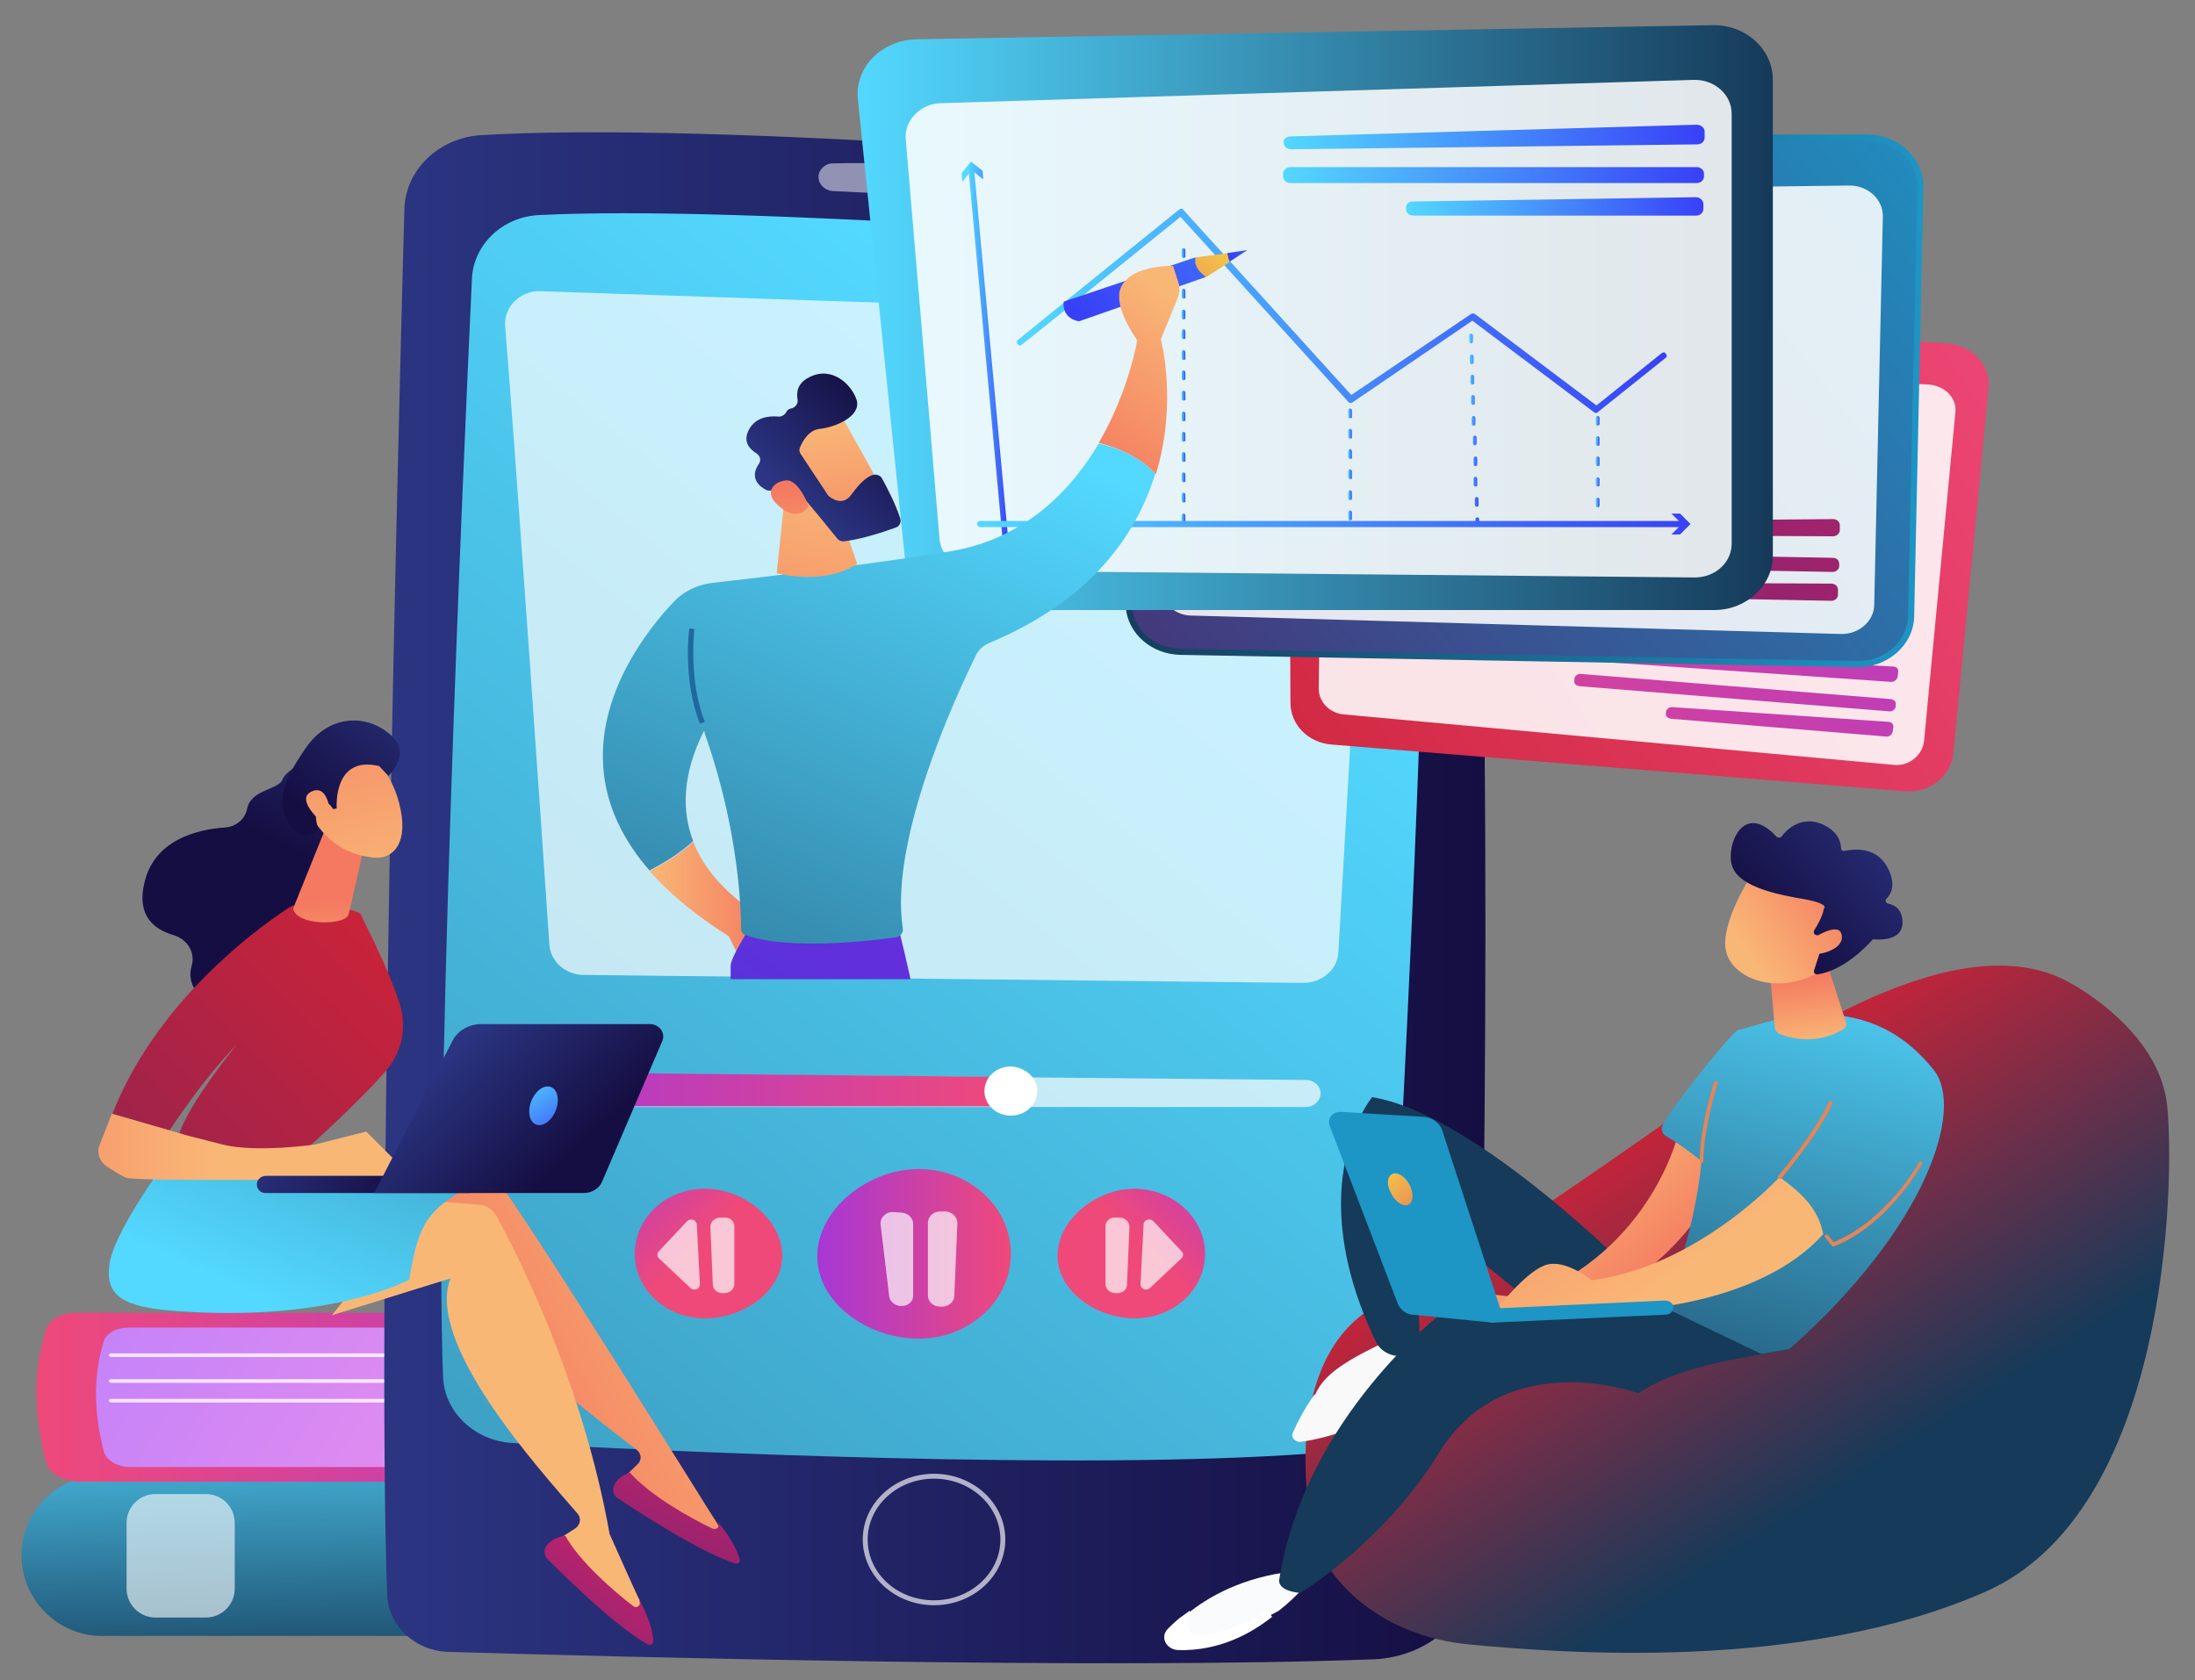 <?xml version="1.0" encoding="utf-8"?>
<!-- Generator: Adobe Illustrator 25.3.1, SVG Export Plug-In . SVG Version: 6.00 Build 0)  -->
<svg version="1.1" id="Layer_1" xmlns="http://www.w3.org/2000/svg" xmlns:xlink="http://www.w3.org/1999/xlink" x="0px" y="0px"
	 viewBox="0 0 357.2 273.5" style="enable-background:new 0 0 357.2 273.5;" xml:space="preserve">
<rect x="0" y="0" width="357.2" height="273.5" fill="#808080" stroke="none"/>
<style type="text/css">
	.st0{fill:#FFFFFF;}
	.st1{fill:url(#SVGID_1_);}
	.st2{opacity:0.6;fill:#FFFFFF;enable-background:new    ;}
	.st3{fill:url(#SVGID_2_);}
	.st4{opacity:0.78;fill:#FFFFFF;enable-background:new    ;}
	.st5{fill:url(#SVGID_3_);}
	.st6{fill:url(#SVGID_4_);}
	.st7{fill:url(#SVGID_5_);}
	.st8{fill:url(#SVGID_6_);}
	.st9{fill:url(#SVGID_7_);}
	.st10{fill:url(#SVGID_8_);}
	.st11{opacity:0.65;fill:#FFFFFF;enable-background:new    ;}
	.st12{opacity:0.5;fill:#FFFFFF;enable-background:new    ;}
	.st13{opacity:0.69;fill:#FFFFFF;enable-background:new    ;}
	.st14{fill:url(#SVGID_9_);}
	.st15{fill:url(#SVGID_10_);}
	.st16{fill:url(#SVGID_11_);}
	.st17{fill:url(#SVGID_12_);}
	.st18{fill:url(#SVGID_13_);}
	.st19{opacity:0.87;fill:#FFFFFF;enable-background:new    ;}
	.st20{fill:url(#SVGID_14_);}
	.st21{fill:url(#SVGID_15_);}
	.st22{fill:url(#SVGID_16_);}
	.st23{fill:url(#SVGID_17_);stroke:url(#SVGID_18_);stroke-miterlimit:10;}
	.st24{fill:url(#SVGID_19_);}
	.st25{fill:url(#SVGID_20_);}
	.st26{fill:url(#SVGID_21_);}
	.st27{fill:url(#SVGID_22_);}
	.st28{fill:url(#SVGID_23_);}
	.st29{fill:url(#SVGID_24_);}
	.st30{fill:url(#SVGID_25_);}
	.st31{fill:url(#SVGID_26_);}
	.st32{fill:url(#SVGID_27_);}
	.st33{fill:url(#SVGID_28_);}
	.st34{fill:url(#SVGID_29_);}
	.st35{fill:url(#SVGID_30_);}
	.st36{fill:url(#SVGID_31_);}
	.st37{fill:url(#SVGID_32_);}
	.st38{fill:url(#SVGID_33_);}
	.st39{fill:url(#SVGID_34_);}
	.st40{clip-path:url(#SVGID_36_);}
	.st41{fill:url(#SVGID_37_);}
	.st42{fill:url(#SVGID_38_);}
	.st43{fill:url(#SVGID_39_);}
	.st44{fill:url(#SVGID_40_);}
	.st45{fill:url(#SVGID_41_);}
	.st46{fill:url(#SVGID_42_);}
	.st47{fill:url(#SVGID_43_);}
	.st48{fill:url(#SVGID_44_);}
	.st49{fill:url(#SVGID_45_);}
	.st50{fill:url(#SVGID_46_);}
	.st51{fill:url(#SVGID_47_);}
	.st52{fill:url(#SVGID_48_);}
	.st53{fill:url(#SVGID_49_);}
	.st54{fill:url(#SVGID_50_);}
	.st55{fill:url(#SVGID_51_);}
	.st56{fill:url(#SVGID_52_);}
	.st57{fill:url(#SVGID_53_);}
	.st58{fill:url(#SVGID_54_);}
	.st59{fill:#20689E;}
	.st60{fill:url(#SVGID_55_);}
	.st61{fill:url(#SVGID_56_);}
	.st62{fill:#F9F9F9;}
	.st63{fill:#163A59;}
	.st64{fill:#FAFBFC;}
	.st65{fill:#FFFFFF;stroke:#FFFFFF;stroke-miterlimit:10;}
	.st66{fill:url(#SVGID_57_);}
	.st67{fill:url(#SVGID_58_);}
	.st68{fill:url(#SVGID_59_);}
	.st69{fill:url(#SVGID_60_);}
	.st70{fill:url(#SVGID_61_);}
	.st71{fill:url(#SVGID_62_);}
	.st72{fill:url(#SVGID_63_);}
	.st73{fill:url(#SVGID_64_);}
	.st74{fill:url(#SVGID_65_);}
	.st75{fill:url(#SVGID_66_);}
	.st76{fill:#E78456;}
	.st77{fill:url(#SVGID_67_);}
	.st78{fill:url(#SVGID_68_);}
	.st79{fill:url(#SVGID_69_);}
	.st80{fill:url(#SVGID_70_);}
	.st81{fill:url(#SVGID_71_);}
	.st82{fill:url(#SVGID_72_);}
	.st83{fill:url(#SVGID_73_);}
	.st84{fill:url(#SVGID_74_);}
	.st85{fill:url(#SVGID_75_);}
	.st86{fill:url(#SVGID_76_);}
	.st87{fill:url(#SVGID_77_);}
	.st88{fill:url(#SVGID_78_);}
	.st89{fill:url(#SVGID_79_);}
	.st90{fill:url(#SVGID_80_);}
	.st91{fill:url(#SVGID_81_);}
</style>
<g>
	<path class="st0" d="M115.4,204.2c0.2,0,0.4,0.2,0.4,0.4s-0.2,0.4-0.4,0.4"/>
	<path class="st0" d="M115.4,206.1c0.2,0,0.4,0.2,0.4,0.4s-0.2,0.4-0.4,0.4"/>
	<path class="st0" d="M115.4,210.1c0.2,0,0.4,0.2,0.4,0.4s-0.2,0.4-0.4,0.4"/>
</g>
<linearGradient id="SVGID_1_" gradientUnits="userSpaceOnUse" x1="-2140.118" y1="2257.689" x2="-2141.416" y2="2310.296" gradientTransform="matrix(-1 0 0 1 -2062.166 -2034.803)">
	<stop  offset="0" style="stop-color:#53D8FF"/>
	<stop  offset="1" style="stop-color:#163A59"/>
</linearGradient>
<path class="st1" d="M140.8,266.3H16.6c-7.2,0-13.1-5.9-13.1-13.1l0,0c0-7.2,5.9-13.1,13.1-13.1h124.2c7.2,0,13.1,5.9,13.1,13.1l0,0
	C153.9,260.5,148,266.3,140.8,266.3z"/>
<path class="st2" d="M33.5,263.3h-8.2c-2.6,0-4.7-2.1-4.7-4.7v-10.7c0-2.6,2.1-4.7,4.7-4.7h8.2c2.6,0,4.7,2.1,4.7,4.7v10.7
	C38.2,261.2,36.1,263.3,33.5,263.3z"/>
<linearGradient id="SVGID_2_" gradientUnits="userSpaceOnUse" x1="-12075.166" y1="2216.036" x2="-12190.516" y2="2288.67" gradientTransform="matrix(-1 0 0 1 -12078.16 -2034.803)">
	<stop  offset="0" style="stop-color:#B37CFF"/>
	<stop  offset="1" style="stop-color:#F895E7"/>
</linearGradient>
<path class="st3" d="M127.3,215.7v4.5c0,0.8-0.5,1.5-1.3,2l-0.8,0.5c-0.7,0.4-0.5,1.2,0.3,1.4l0,0c0.5,0.2,0.6,0.7,0.2,1l-1.1,0.7
	c-0.7,0.4-0.7,1.2,0,1.6l0.8,0.5c0.7,0.4,0.6,1.1,0,1.5l-0.8,0.5c-0.6,0.3-0.7,0.9-0.2,1.3l0.5,0.4c0.3,0.3,0.5,0.6,0.5,1v7.1H14.3
	v-24.5L127.3,215.7z"/>
<path class="st4" d="M18.1,220.9h105.3c0.2,0,0.4-0.1,0.4-0.3s-0.2-0.3-0.4-0.3H18.1c-0.2,0-0.4,0.1-0.4,0.3S17.9,220.9,18.1,220.9z
	"/>
<path class="st4" d="M18.1,225.1h102.8c0.2,0,0.4-0.1,0.4-0.3s-0.2-0.3-0.4-0.3H18.1c-0.2,0-0.4,0.1-0.4,0.3S17.9,225.1,18.1,225.1z
	"/>
<path class="st4" d="M18.1,228.3h101.5c0.2,0,0.4-0.1,0.4-0.3s-0.2-0.3-0.4-0.3H18.1c-0.2,0-0.4,0.1-0.4,0.3
	C17.7,228.1,17.9,228.3,18.1,228.3z"/>
<linearGradient id="SVGID_3_" gradientUnits="userSpaceOnUse" x1="-12209.769" y1="2262.253" x2="-12084.084" y2="2262.253" gradientTransform="matrix(-1 0 0 1 -12078.16 -2034.803)">
	<stop  offset="0" style="stop-color:#A737D5"/>
	<stop  offset="1" style="stop-color:#EF497A"/>
</linearGradient>
<path class="st5" d="M12.3,213.7h117.5c0.9,0,1.7,0.4,1.8,1.1c0.1,0.7-0.7,1.3-1.7,1.3h-109c-1.9,0-3.6,0.9-4,2.2
	c-1.8,5.8-1.6,11.8,0,18c0.4,1.4,2.2,2.5,4.3,2.5h106.3c0.9,0,1.7,0.4,1.8,1.1s-0.7,1.3-1.7,1.3H13.1c-2.7,0-5.1-1.3-5.6-3.2
	c-2-7.5-2.2-14.7,0-21.6C8,214.8,10,213.7,12.3,213.7L12.3,213.7z"/>
<radialGradient id="SVGID_4_" cx="257.666" cy="2089.102" r="1.605" gradientTransform="matrix(1.002 0 0 1 8.799 -2035.737)" gradientUnits="userSpaceOnUse">
	<stop  offset="0.19" style="stop-color:#60FFFF"/>
	<stop  offset="0.805" style="stop-color:#49DCCC"/>
</radialGradient>
<path class="st6" d="M268.5,52.9c0,0.9-0.7,1.6-1.6,1.6s-1.6-0.7-1.6-1.6s0.7-1.6,1.6-1.6C267.8,51.3,268.5,52.1,268.5,52.9z"/>
<radialGradient id="SVGID_5_" cx="283.385" cy="2146.635" r="1.605" gradientTransform="matrix(1.002 0 0 1 8.799 -2035.737)" gradientUnits="userSpaceOnUse">
	<stop  offset="0.19" style="stop-color:#60FFFF"/>
	<stop  offset="0.805" style="stop-color:#49DCCC"/>
</radialGradient>
<path class="st7" d="M294.3,110.5c0,0.9-0.7,1.6-1.6,1.6s-1.6-0.7-1.6-1.6s0.7-1.6,1.6-1.6S294.3,109.6,294.3,110.5z"/>
<radialGradient id="SVGID_6_" cx="91.841" cy="2202.138" r="1.605" gradientTransform="matrix(1.002 0 0 1 8.799 -2035.737)" gradientUnits="userSpaceOnUse">
	<stop  offset="0.19" style="stop-color:#60FFFF"/>
	<stop  offset="0.805" style="stop-color:#49DCCC"/>
</radialGradient>
<ellipse class="st8" cx="100.8" cy="166" rx="1.6" ry="1.6"/>
<linearGradient id="SVGID_7_" gradientUnits="userSpaceOnUse" x1="62.532" y1="2180.96" x2="241.726" y2="2180.96" gradientTransform="matrix(1 0 0 1 0 -2034.803)">
	<stop  offset="0" style="stop-color:#2B3582"/>
	<stop  offset="1" style="stop-color:#150E42"/>
</linearGradient>
<path class="st9" d="M65.8,34.2C64.7,74,61.3,211,63,259.5c0.2,5.2,4.6,9.3,10.1,9.4c27.3,0.8,105.8,2.9,150.5,1.2
	c9.3-0.4,16.7-7.4,16.9-16.1c0.9-41.7,3-158.9-1.9-212.7c-0.6-6.5-6-11.5-12.9-12.2c-29.8-2.6-108.8-9.4-147.4-7.1
	C71.4,22.4,65.9,27.7,65.8,34.2z"/>
<linearGradient id="SVGID_8_" gradientUnits="userSpaceOnUse" x1="194.996" y1="2114.191" x2="-148.197" y2="2553.219" gradientTransform="matrix(1 0 0 1 0 -2034.803)">
	<stop  offset="0" style="stop-color:#53D8FF"/>
	<stop  offset="1" style="stop-color:#163A59"/>
</linearGradient>
<path class="st10" d="M76.8,45.3c-1.5,32.2-6.2,139.2-4.7,178.8c0.2,5.8,5.2,10.5,11.4,10.8c25.8,1.4,92,4.5,129.9,1.7
	c6.8-0.5,12.2-5.6,12.5-11.9c1.9-32.8,7.4-132.5,6-171.6c-0.2-6.2-5.5-11.3-12.2-11.9c-27.9-2.3-99.6-7.8-131.8-6.2
	C81.9,35.2,77.1,39.7,76.8,45.3z"/>
<path class="st11" d="M152,261.3c-6.4,0-11.6-4.8-11.6-10.7c0-5.9,5.2-10.7,11.6-10.7c6.4,0,11.6,4.8,11.6,10.7
	C163.6,256.5,158.4,261.3,152,261.3z M152,240.7c-6,0-10.8,4.5-10.8,9.9c0,5.5,4.8,9.9,10.8,9.9s10.8-4.5,10.8-9.9
	S158,240.7,152,240.7z"/>
<path class="st12" d="M133.2,28.8L133.2,28.8c0,1.2,1,2.2,2.3,2.3c6.4,0.3,24.6,1.2,32.7,1.6c1.6,0.1,2.9-1.2,2.6-2.7l-0.1-0.2
	c-0.2-1-1.1-1.7-2.2-1.8c-5.5-0.5-22-1.7-33-1.4C134.3,26.6,133.2,27.6,133.2,28.8z"/>
<path class="st13" d="M82.2,53c1.6,19.6,6,82.7,7.2,100.8c0.2,2.7,2.6,4.9,5.6,4.9l117.1,1.3c3,0,5.6-2.2,5.7-5l5.6-97.7
	c0.2-2.9-2.3-5.4-5.5-5.5l-130-4.4C84.7,47.3,82,49.9,82.2,53z"/>
<linearGradient id="SVGID_9_" gradientUnits="userSpaceOnUse" x1="133.037" y1="2238.903" x2="164.537" y2="2238.903" gradientTransform="matrix(1 0 0 1 0 -2034.803)">
	<stop  offset="0" style="stop-color:#A737D5"/>
	<stop  offset="1" style="stop-color:#EF497A"/>
</linearGradient>
<path class="st14" d="M164.5,204.1c0,7.6-6.7,13.8-15,13.8s-16.5-5.8-16.5-13.4c0-7.6,8.2-14.2,16.5-14.2
	C157.8,190.3,164.5,196.5,164.5,204.1z"/>
<path class="st13" d="M146.7,212.6L146.7,212.6c-1,0-1.9-0.7-2-1.6l-1.4-11.7c-0.1-1.1,0.9-2.1,2.1-2l1.4,0.1c1,0.1,1.8,0.9,1.8,1.8
	v11.6C148.7,211.8,147.8,212.6,146.7,212.6z"/>
<path class="st13" d="M151,199.1v11.8c0,1,0.9,1.8,2,1.8h0.3c1.1,0,2-0.8,2-1.8l0.5-11.8c0-1-0.9-1.9-2-1.9H153
	C151.9,197.2,151,198,151,199.1z"/>
<g>
	
		<linearGradient id="SVGID_10_" gradientUnits="userSpaceOnUse" x1="203.699" y1="2219.937" x2="185.991" y2="2237.35" gradientTransform="matrix(1 0 0 1 0 -2034.803)">
		<stop  offset="0" style="stop-color:#A737D5"/>
		<stop  offset="1" style="stop-color:#EF497A"/>
	</linearGradient>
	<path class="st15" d="M196.1,204.1c0,5.8-5.1,10.5-11.4,10.5s-12.6-4.4-12.6-10.2s6.2-10.9,12.6-10.9
		C191,193.6,196.1,198.3,196.1,204.1z"/>
	<path class="st13" d="M179.9,199.6v9.4c0,0.8,0.7,1.5,1.6,1.5h0.3c0.9,0,1.6-0.6,1.6-1.4l0.4-9.4c0-0.8-0.7-1.5-1.6-1.5h-0.6
		C180.6,198.1,179.9,198.8,179.9,199.6z"/>
	<path class="st13" d="M186.1,199.3l-0.5,9.8c0,0.7,0.9,1.1,1.5,0.6l5.2-4.9c0.3-0.3,0.3-0.8,0-1.1l-4.6-4.9
		C187.1,198.2,186.1,198.6,186.1,199.3z"/>
</g>
<g>
	
		<linearGradient id="SVGID_11_" gradientUnits="userSpaceOnUse" x1="-13281.607" y1="2219.982" x2="-13299.315" y2="2237.395" gradientTransform="matrix(-1 0 0 1 -13185.861 -2034.803)">
		<stop  offset="0" style="stop-color:#A737D5"/>
		<stop  offset="1" style="stop-color:#EF497A"/>
	</linearGradient>
	<path class="st16" d="M103.3,204.1c0,5.8,5.1,10.5,11.4,10.5s12.6-4.4,12.6-10.2s-6.2-10.9-12.6-10.9S103.3,198.3,103.3,204.1z"/>
	<path class="st13" d="M119.5,199.6v9.4c0,0.8-0.7,1.5-1.6,1.5h-0.3c-0.9,0-1.6-0.6-1.6-1.4l-0.4-9.4c0-0.8,0.7-1.5,1.6-1.5h0.6
		C118.8,198.1,119.5,198.8,119.5,199.6z"/>
	<path class="st13" d="M113.4,199.3l0.5,9.8c0,0.7-0.9,1.1-1.5,0.6l-5.2-4.9c-0.3-0.3-0.3-0.8,0-1.1l4.6-4.9
		C112.4,198.2,113.3,198.6,113.4,199.3z"/>
</g>
<path class="st13" d="M81.6,177l0.1,1.2c0.1,1.1,1.1,2,2.4,2h128.4c1.3,0,2.4-1,2.4-2.2l0,0c0-1.2-1-2.2-2.4-2.2l-128.6-1.2
	C82.6,174.5,81.5,175.7,81.6,177z"/>
<linearGradient id="SVGID_12_" gradientUnits="userSpaceOnUse" x1="81.594" y1="2212.103" x2="164" y2="2212.103" gradientTransform="matrix(1 0 0 1 0 -2034.803)">
	<stop  offset="0" style="stop-color:#A737D5"/>
	<stop  offset="1" style="stop-color:#EF497A"/>
</linearGradient>
<path class="st17" d="M163.8,178.7c-0.2-1.1-0.3-2.3-0.5-3.4L84,174.5c-1.4,0-2.5,1.1-2.4,2.4l0.1,1.2c0.1,1.1,1.1,2,2.4,2H164
	C164,179.7,163.9,179.2,163.8,178.7z"/>
<path class="st0" d="M168.8,177.6c0,2.2-1.9,4-4.3,4s-4.3-1.8-4.3-4s1.9-4,4.3-4C166.8,173.7,168.8,175.4,168.8,177.6z"/>
<linearGradient id="SVGID_13_" gradientUnits="userSpaceOnUse" x1="550.782" y1="1475.292" x2="416.946" y2="1584.208" gradientTransform="matrix(0.996 8.840000e-02 -8.840000e-02 0.996 -86.654 -1474.853)">
	<stop  offset="0" style="stop-color:#EF497A"/>
	<stop  offset="1" style="stop-color:#CC2338"/>
</linearGradient>
<path class="st18" d="M310,128.8l-93.3-7.6c-3.8-0.3-6.7-3.2-6.7-6.8l-0.3-58c0-4,3.6-7.1,7.8-6.8l99.3,6.3c4.1,0.3,7.2,3.5,6.8,7.3
	l-5.7,59.2C317.6,126.3,314.1,129.1,310,128.8z"/>
<path class="st19" d="M215.2,62.1l-0.6,50c0,2.2,1.8,4,4.1,4.2l89.4,8.2c2.5,0.3,4.7-1.5,5-3.8l5.1-53.5c0.3-2.4-1.7-4.4-4.3-4.6
	L220,58C217.4,57.8,215.2,59.7,215.2,62.1z"/>
<linearGradient id="SVGID_14_" gradientUnits="userSpaceOnUse" x1="569.697" y1="1494.018" x2="432.587" y2="1605.599" gradientTransform="matrix(0.996 8.840000e-02 -8.840000e-02 0.996 -86.654 -1474.853)">
	<stop  offset="0" style="stop-color:#A737D5"/>
	<stop  offset="1" style="stop-color:#EF497A"/>
</linearGradient>
<path class="st20" d="M257.5,105.8l50.6,2.7c0.5,0,0.9,0.4,0.8,0.9l-0.1,0.8c-0.1,0.4-0.5,0.8-1,0.8l-50.6-3.5
	c-0.5,0-0.9-0.4-0.8-0.9l0,0C256.6,106.2,257,105.8,257.5,105.8z"/>
<linearGradient id="SVGID_15_" gradientUnits="userSpaceOnUse" x1="572.128" y1="1496.471" x2="434.845" y2="1608.193" gradientTransform="matrix(0.996 8.840000e-02 -8.840000e-02 0.996 -86.654 -1474.853)">
	<stop  offset="0" style="stop-color:#A737D5"/>
	<stop  offset="1" style="stop-color:#EF497A"/>
</linearGradient>
<path class="st21" d="M256.2,110.5v0.3c-0.1,0.5,0.3,0.8,0.8,0.9l50.5,4.1c0.5,0,0.9-0.3,1-0.8v-0.3c0.1-0.5-0.3-0.8-0.8-0.9
	l-50.5-4.1C256.7,109.7,256.3,110,256.2,110.5z"/>
<linearGradient id="SVGID_16_" gradientUnits="userSpaceOnUse" x1="577.236" y1="1502.587" x2="440.123" y2="1614.17" gradientTransform="matrix(0.996 8.840000e-02 -8.840000e-02 0.996 -86.654 -1474.853)">
	<stop  offset="0" style="stop-color:#A737D5"/>
	<stop  offset="1" style="stop-color:#EF497A"/>
</linearGradient>
<path class="st22" d="M271.1,115.9v0.2c-0.1,0.5,0.3,0.8,0.8,0.9l35.1,2.9c0.5,0,0.9-0.3,1-0.8l0.1-0.7c0.1-0.5-0.3-0.9-0.8-0.9
	l-35.2-2.4C271.6,115.1,271.2,115.4,271.1,115.9z"/>
<linearGradient id="SVGID_17_" gradientUnits="userSpaceOnUse" x1="376.332" y1="1902.427" x2="219.765" y2="2029.841" gradientTransform="matrix(1 2.040000e-02 -2.040000e-02 1 -17.326 -1903.383)">
	<stop  offset="0" style="stop-color:#1D95C5"/>
	<stop  offset="1" style="stop-color:#4C246D"/>
</linearGradient>
<linearGradient id="SVGID_18_" gradientUnits="userSpaceOnUse" x1="177.784" y1="1069.251" x2="313.002" y2="1069.251" gradientTransform="matrix(1 0 0 1 0 -1004)">
	<stop  offset="0" style="stop-color:#163A59"/>
	<stop  offset="1" style="stop-color:#1D95C5"/>
</linearGradient>
<path class="st23" d="M302.2,108.1l-110.1-2c-4.5-0.1-8.1-3.3-8.4-7.3l-5.4-67.9c-0.3-4.6,3.6-8.5,8.6-8.5h117
	c4.8,0,8.7,3.7,8.6,8.1l-1.5,69.9C310.9,104.6,307,108.2,302.2,108.1z"/>
<path class="st19" d="M185.2,36.9l3.6,58.7c0.2,2.5,2.4,4.6,5.1,4.6l105.6,3c3,0.1,5.5-2.1,5.5-4.8l1.4-63.1
	c0.1-2.8-2.4-5.1-5.4-5.1l-110.6,1.4C187.4,31.7,184.9,34.1,185.2,36.9z"/>
<linearGradient id="SVGID_19_" gradientUnits="userSpaceOnUse" x1="398.729" y1="1924.391" x2="238.134" y2="2055.084" gradientTransform="matrix(1 2.040000e-02 -2.040000e-02 1 -17.326 -1903.383)">
	<stop  offset="0" style="stop-color:#CB236D"/>
	<stop  offset="1" style="stop-color:#4C246D"/>
</linearGradient>
<path class="st24" d="M238.7,85l59.6-0.5c0.6,0,1.1,0.4,1.1,1v0.8c0,0.5-0.5,1-1.1,1L238.7,87c-0.6,0-1.1-0.4-1.1-1l0,0
	C237.6,85.5,238.1,85.1,238.7,85z"/>
<linearGradient id="SVGID_20_" gradientUnits="userSpaceOnUse" x1="401.592" y1="1927.253" x2="240.784" y2="2058.119" gradientTransform="matrix(1 2.040000e-02 -2.040000e-02 1 -17.326 -1903.383)">
	<stop  offset="0" style="stop-color:#CB236D"/>
	<stop  offset="1" style="stop-color:#4C246D"/>
</linearGradient>
<path class="st25" d="M237.5,90.6V91c0,0.6,0.4,1,1.1,1l59.6,1.1c0.6,0,1.1-0.4,1.1-1v-0.3c0-0.6-0.4-1-1.1-1l-59.6-1.1
	C238,89.6,237.5,90,237.5,90.6z"/>
<linearGradient id="SVGID_21_" gradientUnits="userSpaceOnUse" x1="407.603" y1="1934.44" x2="247.004" y2="2065.137" gradientTransform="matrix(1 2.040000e-02 -2.040000e-02 1 -17.326 -1903.383)">
	<stop  offset="0" style="stop-color:#CB236D"/>
	<stop  offset="1" style="stop-color:#4C246D"/>
</linearGradient>
<path class="st26" d="M255.5,95.9L255.5,95.9c0,0.7,0.4,1.1,1.1,1.1l41.4,0.8c0.6,0,1.1-0.4,1.1-1V96c0-0.6-0.5-1-1.1-1l-41.5-0.2
	C255.9,94.8,255.5,95.3,255.5,95.9z"/>
<linearGradient id="SVGID_22_" gradientUnits="userSpaceOnUse" x1="139.56" y1="2086.502" x2="288.5" y2="2086.502" gradientTransform="matrix(1 0 0 1 0 -2034.803)">
	<stop  offset="0" style="stop-color:#53D8FF"/>
	<stop  offset="1" style="stop-color:#163A59"/>
</linearGradient>
<path class="st27" d="M279,99.3H156.8c-5,0-9.1-3.5-9.5-8l-7.7-75.2c-0.5-5.1,3.8-9.5,9.4-9.7l129.7-2.3c5.4-0.1,9.8,3.9,9.8,8.9
	v77.5C288.5,95.3,284.2,99.3,279,99.3z"/>
<path class="st19" d="M147.4,22.7l5.5,65.1c0.3,2.8,2.8,5,5.8,5.1L275.8,94c3.3,0,6-2.4,6-5.5v-70c0-3.1-2.8-5.6-6.2-5.5L153,16.8
	C149.8,16.9,147.1,19.6,147.4,22.7z"/>
<linearGradient id="SVGID_23_" gradientUnits="userSpaceOnUse" x1="208.81" y1="2057.103" x2="277.323" y2="2057.103" gradientTransform="matrix(1 0 0 1 0 -2034.803)">
	<stop  offset="0" style="stop-color:#53D8FF"/>
	<stop  offset="1" style="stop-color:#3840F7"/>
</linearGradient>
<path class="st28" d="M210,22.2l66.1-1.9c0.7,0,1.3,0.5,1.3,1.1v1c0,0.6-0.5,1.1-1.2,1.1l-66.1,0.8c-0.7,0-1.2-0.5-1.2-1.1l0,0
	C208.8,22.7,209.3,22.2,210,22.2z"/>
<linearGradient id="SVGID_24_" gradientUnits="userSpaceOnUse" x1="208.8" y1="2063.303" x2="277.3" y2="2063.303" gradientTransform="matrix(1 0 0 1 0 -2034.803)">
	<stop  offset="0" style="stop-color:#53D8FF"/>
	<stop  offset="1" style="stop-color:#3840F7"/>
</linearGradient>
<path class="st29" d="M208.8,28.3v0.4c0,0.6,0.5,1.1,1.2,1.1h66.1c0.7,0,1.2-0.5,1.2-1.1v-0.4c0-0.6-0.5-1.1-1.2-1.1H210
	C209.3,27.2,208.8,27.7,208.8,28.3z"/>
<linearGradient id="SVGID_25_" gradientUnits="userSpaceOnUse" x1="228.8" y1="2068.403" x2="277.2" y2="2068.403" gradientTransform="matrix(1 0 0 1 0 -2034.803)">
	<stop  offset="0" style="stop-color:#53D8FF"/>
	<stop  offset="1" style="stop-color:#3840F7"/>
</linearGradient>
<path class="st30" d="M228.8,33.8V34c0,0.6,0.5,1.1,1.2,1.1h46c0.7,0,1.2-0.5,1.2-1.1v-0.8c0-0.6-0.6-1.1-1.2-1.1l-46,0.7
	C229.4,32.7,228.8,33.2,228.8,33.8z"/>
<linearGradient id="SVGID_26_" gradientUnits="userSpaceOnUse" x1="165.461" y1="2085.383" x2="271.108" y2="2085.383" gradientTransform="matrix(1 0 0 1 0 -2034.803)">
	<stop  offset="0" style="stop-color:#53D8FF"/>
	<stop  offset="1" style="stop-color:#3840F7"/>
</linearGradient>
<path class="st31" d="M259.7,67.2c-0.1,0-0.2,0-0.3-0.1l-19.8-14.9l-19.5,13.3c-0.2,0.2-0.5,0.1-0.7-0.1l-27.3-30.1
	c-3,2.4-23.1,18.7-25.8,20.8c-0.3,0.2-0.5,0.2-0.7-0.1s-0.2-0.5,0.1-0.7c2.9-2.4,26.2-21.2,26.2-21.2c0.2-0.2,0.5-0.2,0.7,0.1
	l27.3,30.1l19.5-13.2c0.2-0.1,0.4-0.1,0.6,0L259.8,66l10.6-8.5c0.3-0.2,0.5-0.2,0.7,0.1s0.2,0.5-0.1,0.7l-11,8.8
	C260,67.2,259.9,67.2,259.7,67.2z"/>
<linearGradient id="SVGID_27_" gradientUnits="userSpaceOnUse" x1="192.288" y1="2097.603" x2="192.953" y2="2097.603" gradientTransform="matrix(1 0 0 1 0 -2034.803)">
	<stop  offset="0" style="stop-color:#53D8FF"/>
	<stop  offset="1" style="stop-color:#3840F7"/>
</linearGradient>
<path class="st32" d="M192.6,85.2c-0.2,0-0.3-0.2-0.3-0.3v-1c0-0.2,0.2-0.3,0.3-0.3c0.2,0,0.3,0.2,0.3,0.3v1
	C193,85,192.8,85.2,192.6,85.2z M192.6,81.8c-0.2,0-0.3-0.2-0.3-0.3v-1c0-0.2,0.2-0.3,0.3-0.3c0.2,0,0.3,0.2,0.3,0.3v1
	C193,81.7,192.8,81.8,192.6,81.8z M192.6,78.5c-0.2,0-0.3-0.2-0.3-0.3v-1c0-0.2,0.2-0.3,0.3-0.3c0.2,0,0.3,0.2,0.3,0.3v1
	C193,78.4,192.8,78.5,192.6,78.5z M192.6,75.2c-0.2,0-0.3-0.2-0.3-0.3v-1c0-0.2,0.2-0.3,0.3-0.3c0.2,0,0.3,0.2,0.3,0.3v1
	C193,75.1,192.8,75.2,192.6,75.2z M192.6,71.9c-0.2,0-0.3-0.2-0.3-0.3v-1c0-0.2,0.2-0.3,0.3-0.3c0.2,0,0.3,0.2,0.3,0.3v1
	C193,71.7,192.8,71.9,192.6,71.9z M192.6,68.6c-0.2,0-0.3-0.2-0.3-0.3v-1c0-0.2,0.2-0.3,0.3-0.3c0.2,0,0.3,0.2,0.3,0.3v1
	C193,68.4,192.8,68.6,192.6,68.6z M192.6,65.2c-0.2,0-0.3-0.2-0.3-0.3v-1c0-0.2,0.2-0.3,0.3-0.3c0.2,0,0.3,0.2,0.3,0.3v1
	C193,65.1,192.8,65.2,192.6,65.2z M192.6,61.9c-0.2,0-0.3-0.2-0.3-0.3v-1c0-0.2,0.2-0.3,0.3-0.3c0.2,0,0.3,0.2,0.3,0.3v1
	C193,61.7,192.8,61.9,192.6,61.9z M192.6,58.6c-0.2,0-0.3-0.2-0.3-0.3v-1c0-0.2,0.2-0.3,0.3-0.3c0.2,0,0.3,0.2,0.3,0.3v1
	C193,58.5,192.8,58.6,192.6,58.6z M192.6,55.2c-0.2,0-0.3-0.2-0.3-0.3v-1c0-0.2,0.2-0.3,0.3-0.3c0.2,0,0.3,0.2,0.3,0.3v1
	C193,55.1,192.8,55.2,192.6,55.2z M192.6,52c-0.2,0-0.3-0.2-0.3-0.3v-1c0-0.2,0.2-0.3,0.3-0.3c0.2,0,0.3,0.2,0.3,0.3v1
	C193,51.8,192.8,52,192.6,52z M192.6,48.6c-0.2,0-0.3-0.2-0.3-0.3v-1c0-0.2,0.2-0.3,0.3-0.3c0.2,0,0.3,0.2,0.3,0.3v1
	C193,48.5,192.8,48.6,192.6,48.6z M192.6,45.3c-0.2,0-0.3-0.2-0.3-0.3v-1c0-0.2,0.2-0.3,0.3-0.3c0.2,0,0.3,0.2,0.3,0.3v1
	C193,45.1,192.8,45.3,192.6,45.3z M192.6,42c-0.2,0-0.3-0.2-0.3-0.3v-1c0-0.2,0.2-0.3,0.3-0.3c0.2,0,0.3,0.2,0.3,0.3v1
	C193,41.8,192.8,42,192.6,42z"/>
<linearGradient id="SVGID_28_" gradientUnits="userSpaceOnUse" x1="219.415" y1="2110.403" x2="220.079" y2="2110.403" gradientTransform="matrix(1 0 0 1 0 -2034.803)">
	<stop  offset="0" style="stop-color:#53D8FF"/>
	<stop  offset="1" style="stop-color:#3840F7"/>
</linearGradient>
<path class="st33" d="M219.7,84.7c-0.2,0-0.3-0.2-0.3-0.3v-1c0-0.2,0.2-0.3,0.3-0.3c0.2,0,0.3,0.2,0.3,0.3v1
	C220.1,84.5,219.9,84.7,219.7,84.7z M219.7,81.4c-0.2,0-0.3-0.2-0.3-0.3v-1c0-0.2,0.2-0.3,0.3-0.3c0.2,0,0.3,0.2,0.3,0.3v1
	C220.1,81.2,219.9,81.4,219.7,81.4z M219.7,78c-0.2,0-0.3-0.2-0.3-0.3v-1c0-0.2,0.2-0.3,0.3-0.3c0.2,0,0.3,0.2,0.3,0.3v1
	C220.1,77.9,219.9,78,219.7,78z M219.7,74.7c-0.2,0-0.3-0.2-0.3-0.3v-1c0-0.2,0.2-0.3,0.3-0.3c0.2,0,0.3,0.2,0.3,0.3v1
	C220.1,74.6,219.9,74.7,219.7,74.7z M219.7,71.4c-0.2,0-0.3-0.2-0.3-0.3v-1c0-0.2,0.2-0.3,0.3-0.3c0.2,0,0.3,0.2,0.3,0.3v1
	C220.1,71.3,219.9,71.4,219.7,71.4z M219.7,68.1c-0.2,0-0.3-0.2-0.3-0.3v-1c0-0.2,0.2-0.3,0.3-0.3c0.2,0,0.3,0.2,0.3,0.3v1
	C220.1,67.9,219.9,68.1,219.7,68.1z"/>
<linearGradient id="SVGID_29_" gradientUnits="userSpaceOnUse" x1="239.029" y1="2104.753" x2="240.727" y2="2104.753" gradientTransform="matrix(1 0 0 1 0 -2034.803)">
	<stop  offset="0" style="stop-color:#53D8FF"/>
	<stop  offset="1" style="stop-color:#3840F7"/>
</linearGradient>
<path class="st34" d="M240.4,85.6c-0.2,0-0.3-0.2-0.3-0.3v-0.8c0-0.2,0.2-0.3,0.3-0.3c0.2,0,0.3,0.2,0.3,0.3v0.8
	C240.7,85.5,240.6,85.6,240.4,85.6L240.4,85.6z M240.3,82.5c-0.2,0-0.3-0.2-0.3-0.3v-1c0-0.2,0.2-0.3,0.3-0.3c0.2,0,0.3,0.2,0.3,0.3
	v1C240.7,82.3,240.5,82.5,240.3,82.5L240.3,82.5z M240.1,79.2c-0.2,0-0.3-0.2-0.3-0.3v-1c0-0.2,0.2-0.3,0.3-0.3
	c0.2,0,0.3,0.2,0.3,0.3v1C240.5,79,240.4,79.2,240.1,79.2L240.1,79.2z M240.1,75.9c-0.2,0-0.3-0.2-0.3-0.3v-1c0-0.2,0.2-0.3,0.3-0.3
	c0.2,0,0.3,0.2,0.3,0.3v1C240.4,75.8,240.2,75.8,240.1,75.9L240.1,75.9z M240,72.5c-0.2,0-0.3-0.2-0.3-0.3v-1c0-0.2,0.2-0.3,0.3-0.3
	c0.2,0,0.3,0.2,0.3,0.3v1C240.3,72.4,240.1,72.5,240,72.5L240,72.5z M239.8,69.3c-0.2,0-0.3-0.2-0.3-0.3v-1c0-0.2,0.2-0.3,0.3-0.3
	c0.2,0,0.3,0.2,0.3,0.3v1C240.1,69.1,240.1,69.3,239.8,69.3L239.8,69.3z M239.7,65.9c-0.2,0-0.3-0.2-0.3-0.3v-1
	c0-0.2,0.2-0.3,0.3-0.3c0.2,0,0.3,0.2,0.3,0.3v1C240.1,65.8,239.9,65.9,239.7,65.9L239.7,65.9z M239.6,62.6c-0.2,0-0.3-0.2-0.3-0.3
	v-1c0-0.2,0.2-0.3,0.3-0.3c0.2,0,0.3,0.2,0.3,0.3v1C240,62.4,239.8,62.6,239.6,62.6L239.6,62.6z M239.5,59.3c-0.2,0-0.3-0.2-0.3-0.3
	v-1c0-0.2,0.2-0.3,0.3-0.3c0.2,0,0.3,0.2,0.3,0.3v1C239.8,59.1,239.7,59.3,239.5,59.3C239.6,59.3,239.5,59.3,239.5,59.3z
	 M239.4,55.9c-0.2,0-0.3-0.2-0.3-0.3v-1c0-0.2,0.2-0.3,0.3-0.3c0.2,0,0.3,0.2,0.3,0.3v1C239.7,55.7,239.6,55.9,239.4,55.9
	L239.4,55.9z"/>
<linearGradient id="SVGID_30_" gradientUnits="userSpaceOnUse" x1="259.688" y1="2109.953" x2="260.353" y2="2109.953" gradientTransform="matrix(1 0 0 1 0 -2034.803)">
	<stop  offset="0" style="stop-color:#53D8FF"/>
	<stop  offset="1" style="stop-color:#3840F7"/>
</linearGradient>
<path class="st35" d="M260,82.6c-0.2,0-0.3-0.2-0.3-0.3v-1c0-0.2,0.2-0.3,0.3-0.3c0.2,0,0.3,0.2,0.3,0.3v1
	C260.3,82.4,260.2,82.6,260,82.6z M260,79.2c-0.2,0-0.3-0.2-0.3-0.3V78c0-0.2,0.2-0.3,0.3-0.3c0.2,0,0.3,0.2,0.3,0.3v1
	C260.3,79.1,260.2,79.2,260,79.2z M260,75.9c-0.2,0-0.3-0.2-0.3-0.3v-1c0-0.2,0.2-0.3,0.3-0.3c0.2,0,0.3,0.2,0.3,0.3v1
	C260.3,75.8,260.2,75.9,260,75.9z M260,72.6c-0.2,0-0.3-0.2-0.3-0.3v-1c0-0.2,0.2-0.3,0.3-0.3c0.2,0,0.3,0.2,0.3,0.3v1
	C260.3,72.5,260.2,72.6,260,72.6z M260,69.3c-0.2,0-0.3-0.2-0.3-0.3v-1c0-0.2,0.2-0.3,0.3-0.3c0.2,0,0.3,0.2,0.3,0.3v1
	C260.3,69.1,260.2,69.3,260,69.3z"/>
<g>
	
		<linearGradient id="SVGID_31_" gradientUnits="userSpaceOnUse" x1="157.518" y1="2092.653" x2="164.197" y2="2092.653" gradientTransform="matrix(1 0 0 1 0 -2034.803)">
		<stop  offset="0" style="stop-color:#53D8FF"/>
		<stop  offset="1" style="stop-color:#3840F7"/>
	</linearGradient>
	<path class="st36" d="M163.7,88.7c-0.3,0-0.5-0.2-0.5-0.4l-5.6-60.8c0-0.3,0.2-0.5,0.4-0.5c0.3,0,0.5,0.2,0.5,0.4l5.6,60.7
		C164.2,88.3,164,88.6,163.7,88.7C163.8,88.7,163.7,88.7,163.7,88.7z"/>
	<g>
		
			<linearGradient id="SVGID_32_" gradientUnits="userSpaceOnUse" x1="157.518" y1="2062.753" x2="164.197" y2="2062.753" gradientTransform="matrix(1 0 0 1 0 -2034.803)">
			<stop  offset="0" style="stop-color:#53D8FF"/>
			<stop  offset="1" style="stop-color:#3840F7"/>
		</linearGradient>
		<polygon class="st37" points="156.6,29.6 158.1,27.7 160,29.2 159.9,27.8 158,26.3 156.5,28.2 		"/>
	</g>
</g>
<g>
	
		<linearGradient id="SVGID_33_" gradientUnits="userSpaceOnUse" x1="159" y1="2120.103" x2="275.543" y2="2120.103" gradientTransform="matrix(1 0 0 1 0 -2034.803)">
		<stop  offset="0" style="stop-color:#53D8FF"/>
		<stop  offset="1" style="stop-color:#3840F7"/>
	</linearGradient>
	<path class="st38" d="M273.9,85.8H159.5c-0.3,0-0.5-0.3-0.5-0.5c0-0.3,0.3-0.5,0.5-0.5H274c0.3,0,0.5,0.3,0.5,0.5
		S274.2,85.8,273.9,85.8z"/>
	<g>
		
			<linearGradient id="SVGID_34_" gradientUnits="userSpaceOnUse" x1="159.008" y1="2120.103" x2="275.55" y2="2120.103" gradientTransform="matrix(1 0 0 1 0 -2034.803)">
			<stop  offset="0" style="stop-color:#53D8FF"/>
			<stop  offset="1" style="stop-color:#3840F7"/>
		</linearGradient>
		<polygon class="st39" points="272,87 273.7,85.3 272,83.6 273.4,83.6 275.1,85.3 273.4,87 		"/>
	</g>
</g>
<g>
	<g>
		<defs>
			<rect id="SVGID_35_" x="78.4" y="33.3" width="154.9" height="126.1"/>
		</defs>
		<clipPath id="SVGID_36_">
			<use xlink:href="#SVGID_35_"  style="overflow:visible;"/>
		</clipPath>
		<g class="st40">
			
				<linearGradient id="SVGID_37_" gradientUnits="userSpaceOnUse" x1="125.478" y1="2273.997" x2="140.173" y2="2273.997" gradientTransform="matrix(1 0 0 1 0 -2034.803)">
				<stop  offset="0" style="stop-color:#2B3582"/>
				<stop  offset="1" style="stop-color:#150E42"/>
			</linearGradient>
			<path class="st41" d="M140.2,244c0-0.1,0-0.2,0-0.3c-1.7-6-9.9-9.8-9.9-9.8l-3.3,0.2c-1.9,5.3-1.6,8.6-1.3,10.1v0.1
				C128.4,244.5,133.9,244.7,140.2,244z"/>
			
				<linearGradient id="SVGID_38_" gradientUnits="userSpaceOnUse" x1="162.089" y1="2256.202" x2="108.817" y2="2298.032" gradientTransform="matrix(1 0 0 1 0 -2034.803)">
				<stop  offset="0" style="stop-color:#53D8FF"/>
				<stop  offset="1" style="stop-color:#3840F7"/>
			</linearGradient>
			<path class="st42" d="M125.7,244.2c0.1,0.5,0.5,0.9,1,1c3.8,0.7,9.9,0.1,12.4-0.2c0.6-0.1,1-0.5,1-1.1
				C133.9,244.7,128.4,244.5,125.7,244.2z"/>
			<g>
				
					<linearGradient id="SVGID_39_" gradientUnits="userSpaceOnUse" x1="233.477" y1="2031.316" x2="178.342" y2="2088.439" gradientTransform="matrix(1 0 0 1 0 -2034.803)">
					<stop  offset="0" style="stop-color:#53D8FF"/>
					<stop  offset="1" style="stop-color:#3840F7"/>
				</linearGradient>
				<path class="st43" d="M173.1,49.1l21.4-7.2l1.7,3.2l-20.6,7.2C175.6,52.3,172.8,52,173.1,49.1z"/>
				
					<linearGradient id="SVGID_40_" gradientUnits="userSpaceOnUse" x1="205.906" y1="2067.31" x2="178.999" y2="2098.131" gradientTransform="matrix(1 0 0 1 0 -2034.803)">
					<stop  offset="0" style="stop-color:#FDF53F"/>
					<stop  offset="1" style="stop-color:#D93C65"/>
				</linearGradient>
				<path class="st44" d="M194.6,41.9c-0.6,1.8,1.7,3.2,1.7,3.2l3.9-2.5c-0.2-0.5-0.3-1-0.4-1.4L194.6,41.9z"/>
				
					<linearGradient id="SVGID_41_" gradientUnits="userSpaceOnUse" x1="214.335" y1="2058.962" x2="200.087" y2="2077.386" gradientTransform="matrix(1 0 0 1 0 -2034.803)">
					<stop  offset="0" style="stop-color:#53D8FF"/>
					<stop  offset="1" style="stop-color:#3840F7"/>
				</linearGradient>
				<path class="st45" d="M199.7,41.2c0.1,0.4,0.2,0.9,0.4,1.4l2.9-1.9L199.7,41.2z"/>
			</g>
			
				<linearGradient id="SVGID_42_" gradientUnits="userSpaceOnUse" x1="105.746" y1="2181.153" x2="125.347" y2="2181.153" gradientTransform="matrix(1 0 0 1 0 -2034.803)">
				<stop  offset="0" style="stop-color:#F9B776"/>
				<stop  offset="1" style="stop-color:#F47960"/>
			</linearGradient>
			<path class="st46" d="M112.8,137c-2,2-5,3.7-7.1,4.8c3.1,3.5,7.3,7.1,12.9,10.6l1.6,3.3l5.1-5.6
				C125.4,149.9,116.2,145.7,112.8,137z"/>
			
				<linearGradient id="SVGID_43_" gradientUnits="userSpaceOnUse" x1="129.467" y1="2258.507" x2="126.872" y2="2281.154" gradientTransform="matrix(1 0 0 1 0 -2034.803)">
				<stop  offset="0" style="stop-color:#F9B776"/>
				<stop  offset="1" style="stop-color:#F47960"/>
			</linearGradient>
			<path class="st47" d="M125.7,229.7l1.4,6.1c0.1,0.4,0.5,0.8,0.9,0.8c0.6,0,1.3,0.1,2.1,0c0.7-0.1,1.2-0.8,1.1-1.5l-1-5.4
				L125.7,229.7L125.7,229.7z"/>
			
				<linearGradient id="SVGID_44_" gradientUnits="userSpaceOnUse" x1="171.709" y1="2268.342" x2="118.423" y2="2310.182" gradientTransform="matrix(1 0 0 1 0 -2034.803)">
				<stop  offset="0" style="stop-color:#53D8FF"/>
				<stop  offset="1" style="stop-color:#3840F7"/>
			</linearGradient>
			<path class="st48" d="M154.2,244.2c-3.6-0.1-5.5-0.5-6.4-0.8c0,0.3,0,0.7,0,1c0,0.4,0.3,0.7,0.7,0.7l19.7-0.1
				c0.6,0,1-0.7,0.7-1.2C166.4,244,159.8,244.4,154.2,244.2z"/>
			
				<linearGradient id="SVGID_45_" gradientUnits="userSpaceOnUse" x1="147.828" y1="2274.411" x2="168.981" y2="2274.411" gradientTransform="matrix(1 0 0 1 0 -2034.803)">
				<stop  offset="0" style="stop-color:#2B3582"/>
				<stop  offset="1" style="stop-color:#150E42"/>
			</linearGradient>
			<path class="st49" d="M168.9,243.8c0,0,0-0.1-0.1-0.1c-1.7-2.2-6.2-6.7-15-8.7l-4.2-0.1c0,0-1.9,3-1.9,8.6c1,0.4,2.8,0.8,6.4,0.8
				C159.8,244.4,166.4,244,168.9,243.8z"/>
			
				<linearGradient id="SVGID_46_" gradientUnits="userSpaceOnUse" x1="152.279" y1="2260.915" x2="149.681" y2="2283.588" gradientTransform="matrix(1 0 0 1 0 -2034.803)">
				<stop  offset="0" style="stop-color:#F9B776"/>
				<stop  offset="1" style="stop-color:#F47960"/>
			</linearGradient>
			<path class="st50" d="M148.9,229c0,0.3,0.6,4.7,0.8,6.4c0.1,0.4,0.4,0.7,0.8,0.8c0.7,0.1,1.9,0.2,2.9,0c0.5-0.1,0.9-0.6,0.9-1.2
				v-7L148.9,229z"/>
			
				<linearGradient id="SVGID_47_" gradientUnits="userSpaceOnUse" x1="182.575" y1="2157.144" x2="98.95" y2="2286.907" gradientTransform="matrix(1 0 0 1 0 -2034.803)">
				<stop  offset="0" style="stop-color:#7C27DD"/>
				<stop  offset="1" style="stop-color:#2B41D9"/>
			</linearGradient>
			<path class="st51" d="M145.6,148.8c0,0,10.2,35.6,10,80.3c0,0.8-0.6,1.5-1.5,1.7c-1.3,0.2-3.2,0.5-4.7,0.5
				c-0.8,0-1.5-0.6-1.7-1.3c-1.4-7.7-9.6-51-14.2-58.1c0,0-3.1,38.6-2.1,58.6c0,0.5-0.4,0.9-0.9,1c-0.8,0.1-2.1,0.2-3.8,0
				c-0.6-0.1-1.1-0.5-1.2-1.1c-1-6.5-6.8-45.3-6.6-73.2c0-1.6,4.5-8.4,4.5-8.4H145.6L145.6,148.8z"/>
			
				<linearGradient id="SVGID_48_" gradientUnits="userSpaceOnUse" x1="156.869" y1="2101.907" x2="78.203" y2="2274.536" gradientTransform="matrix(1 0 0 1 0 -2034.803)">
				<stop  offset="0" style="stop-color:#53D8FF"/>
				<stop  offset="1" style="stop-color:#163A59"/>
			</linearGradient>
			<path class="st52" d="M178.8,72.2c-4.5,7.6-11.9,15.4-23.9,17.5c-11.1,1.9-31.1,4.3-39.1,5.2c-2.4,0.3-4.6,1.4-6.2,3.1
				c-6.3,6.7-20.1,25.1-3.9,43.7c2.1-1.1,5-2.8,7.1-4.8c-1.8-4.7-1.9-10.7,1.8-18c0.1,0.6,0.3,1.2,0.5,1.7
				c5.2,15.2,5.5,27.8,5.5,30.7c0,0.4,0.3,0.8,0.7,0.9c6.8,2.5,20,1,24.4,0.4c0.8-0.1,1.4-0.8,1.2-1.6c-2.2-14.5,9-38.4,11.9-44.3
				c0.4-0.9,1.2-1.6,2.1-2c16.8-7,24.1-17.8,27.1-27.6C185.4,74.2,181.6,72.8,178.8,72.2z"/>
			
				<linearGradient id="SVGID_49_" gradientUnits="userSpaceOnUse" x1="196.666" y1="2086.801" x2="178.221" y2="2112.825" gradientTransform="matrix(1 0 0 1 0 -2034.803)">
				<stop  offset="0" style="stop-color:#F9B776"/>
				<stop  offset="1" style="stop-color:#F47960"/>
			</linearGradient>
			<path class="st53" d="M188.1,77.2c3.6-11.8,0.8-22,0.8-22h-3.8c0,0-1.3,8.3-6.3,16.9C181.6,72.8,185.4,74.2,188.1,77.2z"/>
			
				<linearGradient id="SVGID_50_" gradientUnits="userSpaceOnUse" x1="188.962" y1="2081.506" x2="170.682" y2="2107.296" gradientTransform="matrix(1 0 0 1 0 -2034.803)">
				<stop  offset="0" style="stop-color:#F9B776"/>
				<stop  offset="1" style="stop-color:#F47960"/>
			</linearGradient>
			<path class="st54" d="M186.4,57.2c0,0-5.8-7-3.9-10.6s8.4-3.3,8.4-3.3l0.9,2.8c0.2,0.7,0.2,1.5-0.1,2.3l-3.6,8.8
				C188.1,57.2,186.4,57.2,186.4,57.2z"/>
			
				<linearGradient id="SVGID_51_" gradientUnits="userSpaceOnUse" x1="135.63" y1="2112.382" x2="125.644" y2="2155.534" gradientTransform="matrix(1 0 0 1 0 -2034.803)">
				<stop  offset="0" style="stop-color:#F9B776"/>
				<stop  offset="1" style="stop-color:#F47960"/>
			</linearGradient>
			<path class="st55" d="M127.7,80.9l-1.3,12.4c0,0,7.6,2.1,13.1-1.5l-3.9-11.3L127.7,80.9z"/>
			<g>
				
					<linearGradient id="SVGID_52_" gradientUnits="userSpaceOnUse" x1="-4076.991" y1="2464.803" x2="-4094.534" y2="2488.01" gradientTransform="matrix(0.685 -0.728 0.728 0.685 1133.776 -4588.468)">
					<stop  offset="0" style="stop-color:#F9B776"/>
					<stop  offset="1" style="stop-color:#F47960"/>
				</linearGradient>
				<path class="st56" d="M136.4,66.8c0.2,0.2,7.7,13.8,7.7,13.8l-8.5,3.8l-9.2-11.9C126.4,72.4,133.4,64.2,136.4,66.8z"/>
				
					<linearGradient id="SVGID_53_" gradientUnits="userSpaceOnUse" x1="-4090.971" y1="2470.507" x2="-4069.295" y2="2470.507" gradientTransform="matrix(0.685 -0.728 0.728 0.685 1133.776 -4588.468)">
					<stop  offset="0" style="stop-color:#2B3582"/>
					<stop  offset="1" style="stop-color:#150E42"/>
				</linearGradient>
				<path class="st57" d="M130.2,72.8c-0.2,0.4-0.1,0.8,0.1,1.1l4.3,6.5c0.1,0.1,0.1,0.2,0.2,0.3c0.5,0.4,2.2,1.7,3.6,0
					c1.1-1.5,2.2-2.8,3.4-3.3c0.7-0.3,1.5-0.1,1.8,0.6c0.7,1.3,2.1,3.9,2.9,6.4c0.2,0.6-0.1,1.3-0.8,1.5c-1.7,0.6-5.1,1.8-8.2,2.2
					c-0.5,0.1-1-0.1-1.3-0.5c-1.3-1.6-5-6.2-6.2-7.4c-1.2-1.1-3.3-0.7-4.3-0.4c-0.4,0.1-0.8,0.1-1.1-0.1c-1-0.5-2.7-1.9-1.1-4.2
					c0.4-0.6,0.2-1.3-0.4-1.7c-1.1-0.7-2.3-1.9-1.2-3.9s3.2-2.2,4.6-2.1c0.6,0.1,1.2-0.2,1.5-0.8c0.1-0.2,0.3-0.4,0.7-0.5
					c0.7-0.1,1.2-0.8,1.1-1.4c-0.2-1.2-0.1-2.7,1.9-3.7c3.7-1.9,6.9,1.2,7.7,3.7c0.8,2.6-3.3,4.4-5.9,4.7
					C131.7,69.9,130.6,71.8,130.2,72.8z"/>
				
					<linearGradient id="SVGID_54_" gradientUnits="userSpaceOnUse" x1="-4102.983" y1="2482.855" x2="-4088.91" y2="2468.417" gradientTransform="matrix(0.685 -0.728 0.728 0.685 1133.776 -4588.468)">
					<stop  offset="0" style="stop-color:#F9B776"/>
					<stop  offset="1" style="stop-color:#F47960"/>
				</linearGradient>
				<path class="st58" d="M131.6,82.4c0,0-1.6-4.4-3.7-4.2c-2.1,0.2-3.7,2.1-1.1,4.2C129.9,85.2,131.6,82.4,131.6,82.4z"/>
			</g>
			<path class="st59" d="M113.9,117.8c-2.8-7-1.8-15.4-1.7-15.5l0.8,0.1c0,0.1-1,8.3,1.7,15.1L113.9,117.8z"/>
			
				<linearGradient id="SVGID_55_" gradientUnits="userSpaceOnUse" x1="134.48" y1="2193.01" x2="128.127" y2="2204.317" gradientTransform="matrix(1 0 0 1 0 -2034.803)">
				<stop  offset="0" style="stop-color:#2B3582"/>
				<stop  offset="1" style="stop-color:#150E42"/>
			</linearGradient>
			<path class="st60" d="M133.1,170.9c-0.2,0-0.3-0.1-0.4-0.3c-0.8-3-7.1-6.3-7.2-6.3c-0.2-0.1-0.3-0.3-0.1-0.5
				c0.1-0.2,0.3-0.2,0.5-0.1c0.3,0.1,6.7,3.5,7.6,6.8C133.4,170.7,133.4,170.9,133.1,170.9L133.1,170.9z"/>
		</g>
	</g>
</g>
<linearGradient id="SVGID_56_" gradientUnits="userSpaceOnUse" x1="-6395.359" y1="2217.827" x2="-6432.082" y2="2276.207" gradientTransform="matrix(-1 0 0 1 -6131.505 -2034.803)">
	<stop  offset="0" style="stop-color:#CC2338"/>
	<stop  offset="1" style="stop-color:#163A59"/>
</linearGradient>
<path class="st61" d="M336.7,159.9c0,0,14.8,7.6,16,20.3c1.2,12.8,0.1,65.8-29.6,78.9s-68.9,10-83.9,8.6s-23.4-10.8-25.2-17.3
	c-1.9-6.5-4.9-30.6,10.9-38.4s32.4-19.7,49-31.3C290.5,169.1,318.9,150.1,336.7,159.9z"/>
<path class="st62" d="M229.6,216.5c0,0,4,0.2,4.5,7.8c0,0-9.3,7.6-21.8,9.5c-0.9,0.1,1.3-5.9,1.7-6.7
	C215.6,223.1,220.6,220.6,229.6,216.5z"/>
<path class="st63" d="M274.5,207.6h-8.4c0,0-25.9-26.3-42.8-29c0,0-11.8,13.9,0.6,39.8c1,2.1,3.8,3,5.9,1.8c0.6-0.4,1.1-0.9,1.3-1.5
	l-1-22.2c0,0,22.1,17.8,25.9,21.2C259.9,221.2,279.4,219.1,274.5,207.6z"/>
<path class="st64" d="M193.1,262.8c3.5-2.9,9.2-6.1,17.3-7l2.7,1.5c0,0-1.8,2.4-5,4.9c-2.9,1.6-7.5,3.7-11.2,4.2
	C193.3,266.9,192.7,264.9,193.1,262.8z"/>
<path class="st62" d="M213.9,227c2.2,0.6,3.1,3.5,8.6,1.6c5.3-1.8,9.3-4.2,11.4-5.5c0,0.4,0.1,0.7,0.1,1.2c0,0-9.8,8.6-22.3,10.4
	c-0.9,0.1-1.7-0.7-1.3-1.5C211.1,231.6,212.2,229.4,213.9,227z"/>
<path class="st65" d="M190.4,265.5c0.6-0.6,1.5-1.5,2.5-2.2c-0.4,1.9,0.2,3.8,3.5,3.3c3.5-0.5,7.6-2.4,10.3-3.8
	c-3.4,2.7-8.5,5.5-15,5.3C190.2,268,189.4,266.5,190.4,265.5z"/>
<path class="st63" d="M274.2,213.2l-39.4,0.4c0,0-22.5,17.2-26.6,43.4c0,0-0.7,1.9,3.4,2.3c0,0,13.6-8.2,22.5-22.7
	c10.9-17.8,32.5-9.8,32.5-9.8c7.1-4.7,17.1-5.7,24.7-7.2L274.2,213.2z"/>
<linearGradient id="SVGID_57_" gradientUnits="userSpaceOnUse" x1="-6382.73" y1="2225.013" x2="-6400.203" y2="2245.791" gradientTransform="matrix(-1 0 0 1 -6131.505 -2034.803)">
	<stop  offset="0" style="stop-color:#F9B776"/>
	<stop  offset="1" style="stop-color:#F47960"/>
</linearGradient>
<path class="st66" d="M273.3,183.9c0,0-4.2,19.6-25.1,27.4l-7.4-0.8l-1.7,2.6l17.4,0.5c0,0,14.8-5.4,22.7-20.2
	C279.4,192.9,283.7,184.6,273.3,183.9z"/>
<linearGradient id="SVGID_58_" gradientUnits="userSpaceOnUse" x1="-6433.719" y1="2186.963" x2="-6406.104" y2="2283.85" gradientTransform="matrix(-1 0 0 1 -6131.505 -2034.803)">
	<stop  offset="0" style="stop-color:#53D8FF"/>
	<stop  offset="1" style="stop-color:#163A59"/>
</linearGradient>
<path class="st67" d="M271,212.9c0,0,4.8-12.1,5.9-23.9c0,0-3.5-2.8-5.7-4c-0.7-0.4-1-1.2-0.6-1.9c1.6-3.1,11.4-15.3,12.2-15.4
	c4-0.9,20.4-8.1,31.9,6.5c5,6.2-1,25.5-23.5,45.4l-4.6,0.8L271,212.9z"/>
<linearGradient id="SVGID_59_" gradientUnits="userSpaceOnUse" x1="-6403.718" y1="2243.816" x2="-6366.365" y2="2192.716" gradientTransform="matrix(-1 0 0 1 -6131.505 -2034.803)">
	<stop  offset="0" style="stop-color:#F9B776"/>
	<stop  offset="1" style="stop-color:#F47960"/>
</linearGradient>
<path class="st68" d="M289.6,191.6c0,0-13.4,14.6-30.6,16.8c0,0-4.4-3.7-7.7-2.4s-7.8,7.2-7.8,7.2h22c0,0,20.8-0.7,31.2-12.3
	C295.9,196.8,293.4,194.4,289.6,191.6z"/>
<linearGradient id="SVGID_60_" gradientUnits="userSpaceOnUse" x1="-6426.456" y1="2204.702" x2="-6425.197" y2="2193.377" gradientTransform="matrix(-1 0 0 1 -6131.505 -2034.803)">
	<stop  offset="0" style="stop-color:#F9B776"/>
	<stop  offset="1" style="stop-color:#F47960"/>
</linearGradient>
<path class="st69" d="M297.5,157.4l2.9,9c0.1,0.4,0,0.9-0.4,1.1c-1.4,0.9-5.1,2.7-10.2,0.9c-0.6-0.2-1-0.7-1-1.3l-0.7-7.9
	L297.5,157.4z"/>
<g>
	
		<linearGradient id="SVGID_61_" gradientUnits="userSpaceOnUse" x1="-6688.697" y1="-2557.195" x2="-6694.586" y2="-2576.621" gradientTransform="matrix(-0.776 -0.631 -0.631 0.776 -6519.238 -2080.289)">
		<stop  offset="0" style="stop-color:#F9B776"/>
		<stop  offset="1" style="stop-color:#F47960"/>
	</linearGradient>
	<path class="st70" d="M285.1,142.3c0,0-5.3,8.1-4.2,12.6c1.1,4.5,8.4,7.2,15.3,3.3l4.3-12.3L285.1,142.3z"/>
	
		<linearGradient id="SVGID_62_" gradientUnits="userSpaceOnUse" x1="-6694.207" y1="-2592.426" x2="-6688.867" y2="-2561.969" gradientTransform="matrix(-0.776 -0.631 -0.631 0.776 -6519.238 -2080.289)">
		<stop  offset="0" style="stop-color:#2B3582"/>
		<stop  offset="1" style="stop-color:#150E42"/>
	</linearGradient>
	<path class="st71" d="M295.5,152.2c-0.3-0.1-0.4-0.4-0.3-0.7c0.5-0.8,1.4-2.3,1.6-3.6c0,0,1.1-0.7-3-1.5
		c-4.2-0.7-10.4-1.9-11.8-5.1c-1.4-3.1,1.5-11.2,7.1-5.1c0.2,0.2,0.6,0.2,0.8,0c0.8-1.1,3-3.3,6.2-2.2c3,1.1,3.5,3.1,3.5,4.1
		c0,0.3,0.3,0.5,0.6,0.4c1.5-0.3,5.1-0.7,6.9,2.6c1.5,2.7,0.7,4.4-0.1,5.2c-0.3,0.3-0.1,0.7,0.3,0.8c1,0.2,2.3,0.9,2.3,3.1
		c0,2.9-3.6,2.8-4.6,2.7c-0.2,0-0.3,0-0.4,0.2c-0.8,0.9-4.6,4.9-8.8,5.5c-0.4,0.1-0.7-0.3-0.6-0.6l1.6-5c0.1-0.2-0.1-0.5-0.3-0.6
		L295.5,152.2z"/>
	
		<linearGradient id="SVGID_63_" gradientUnits="userSpaceOnUse" x1="-6694.661" y1="-2555.569" x2="-6700.553" y2="-2575.003" gradientTransform="matrix(-0.776 -0.631 -0.631 0.776 -6519.238 -2080.289)">
		<stop  offset="0" style="stop-color:#F9B776"/>
		<stop  offset="1" style="stop-color:#F47960"/>
	</linearGradient>
	<path class="st72" d="M294.8,152.9c0,0,4.5-3.1,4.9-0.7c0.5,2.4-4,3.7-6.2,2.9L294.8,152.9z"/>
</g>
<linearGradient id="SVGID_64_" gradientUnits="userSpaceOnUse" x1="-6376.142" y1="2232.95" x2="-6347.875" y2="2232.95" gradientTransform="matrix(-1 0 0 1 -6131.505 -2034.803)">
	<stop  offset="0" style="stop-color:#1D95C5"/>
	<stop  offset="1" style="stop-color:#1D95C5"/>
</linearGradient>
<path class="st73" d="M244.6,214.4l-9.9-30.4c-0.4-1.2-1.6-2.1-3-2.2l-13.4-0.8c-1.4-0.1-2.4,1.1-1.9,2.3l11.1,29
	c0.4,0.9,1.3,1.6,2.3,1.7l13.1,1.3L244.6,214.4z"/>
<linearGradient id="SVGID_65_" gradientUnits="userSpaceOnUse" x1="-6352.773" y1="2221.674" x2="-6369.152" y2="2238.293" gradientTransform="matrix(-1 0 0 1 -6131.505 -2034.803)">
	<stop  offset="0" style="stop-color:#FDF53F"/>
	<stop  offset="1" style="stop-color:#D93C65"/>
</linearGradient>
<path class="st74" d="M226.4,194.3c0.7,1.4,2,2.2,2.8,1.8s0.9-1.8,0.2-3.2s-2-2.2-2.8-1.8C225.7,191.5,225.6,192.9,226.4,194.3z"/>
<linearGradient id="SVGID_66_" gradientUnits="userSpaceOnUse" x1="-6372.718" y1="2243.975" x2="-6395.333" y2="2250.173" gradientTransform="matrix(-1 0 0 1 -6131.505 -2034.803)">
	<stop  offset="0" style="stop-color:#1D95C5"/>
	<stop  offset="1" style="stop-color:#1D95C5"/>
</linearGradient>
<path class="st75" d="M243,215.3L243,215.3l28.1-1.3c0.7,0,1.2-0.6,1.2-1.2c0-0.6-0.6-1.1-1.3-1.1l-28,1.3c-0.7,0-1.2,0.6-1.2,1.2
	C241.8,214.8,242.3,215.3,243,215.3z"/>
<path class="st76" d="M276.9,189.3c-0.2,0-0.3-0.1-0.3-0.3c0-5.5,2.3-12.7,2.3-12.8c0-0.2,0.2-0.2,0.4-0.2c0.2,0,0.2,0.2,0.2,0.4
	c0,0.1-2.3,7.2-2.3,12.6C277.2,189.2,277.1,189.3,276.9,189.3L276.9,189.3z"/>
<path class="st76" d="M289.6,191.9c-0.1,0-0.1,0-0.2-0.1s-0.1-0.3,0-0.4c0.1-0.1,6.1-7.2,8.2-12c0.1-0.2,0.2-0.2,0.4-0.2
	c0.2,0.1,0.2,0.2,0.2,0.4c-2.1,4.9-8.1,11.9-8.3,12.2C289.8,191.9,289.7,191.9,289.6,191.9z"/>
<path class="st76" d="M298.2,202.9l-1.2-1.5c-0.1-0.1-0.1-0.3,0.1-0.4c0.1-0.1,0.3-0.1,0.4,0.1l0.9,1.1c8.6-3.5,13.9-12.9,13.9-13
	c0.1-0.1,0.3-0.2,0.4-0.1c0.1,0.1,0.2,0.3,0.1,0.4c-0.1,0.1-5.5,9.9-14.4,13.4H298.2z"/>
<linearGradient id="SVGID_67_" gradientUnits="userSpaceOnUse" x1="7958.41" y1="2236.241" x2="7905.073" y2="2266.684" gradientTransform="matrix(1 0 0 1 -7831.7 -2034.803)">
	<stop  offset="0" style="stop-color:#F9B776"/>
	<stop  offset="1" style="stop-color:#F47960"/>
</linearGradient>
<path class="st77" d="M116.6,247.8c-0.1,0-32.3-52.1-36.7-57c-0.7-0.8-1.9-1.2-3-1.1l-9,1l-10.6,21.1l17.6-9.5
	c-1.7,11.1,20.9,27.6,28.7,33.7c0.8,0.6,0.9,1.7,0.1,2.4l-3.1,3c5.1,4.8,11,7.8,17.6,9.2L116.6,247.8z"/>
<linearGradient id="SVGID_68_" gradientUnits="userSpaceOnUse" x1="-8291.443" y1="-1509.332" x2="-8294.829" y2="-1457.417" gradientTransform="matrix(-0.897 -0.441 -0.441 0.897 -7989.827 -2071.857)">
	<stop  offset="0" style="stop-color:#CB236D"/>
	<stop  offset="1" style="stop-color:#4C246D"/>
</linearGradient>
<path class="st78" d="M102.5,239.7c0,0-2,0.6-2.6,2.2c-0.3,0.8,0,1.7,0.8,2.1c3.3,2.2,14,9.1,19,10.5c0.4,0.1,0.8-0.2,0.7-0.6
	c-0.3-1.1-1.1-3.2-3.7-6.3l0.2,0.4c0.3,0.6-0.4,1.1-1,0.8C112.5,247.2,105.7,243.4,102.5,239.7z"/>
<linearGradient id="SVGID_69_" gradientUnits="userSpaceOnUse" x1="7949.438" y1="2245.042" x2="8119.464" y2="2138.604" gradientTransform="matrix(1 0 0 1 -7831.7 -2034.803)">
	<stop  offset="0" style="stop-color:#F9B776"/>
	<stop  offset="1" style="stop-color:#F47960"/>
</linearGradient>
<path class="st79" d="M104.1,260.5c-0.1,0-4.9-10.8-4.9-10.8c-4.4-24.9-15.3-46.2-18.5-51.9c-0.5-0.9-1.6-1.6-2.7-1.7l-9-0.7
	l-15,18.7l19.3-6c-4.1,10.6,14.4,31,20.7,38.3c0.6,0.7,0.5,1.8-0.4,2.4l-3.7,2.4c3.9,5.6,9,9.7,15.2,12.3L104.1,260.5z"/>
<linearGradient id="SVGID_70_" gradientUnits="userSpaceOnUse" x1="-7632.943" y1="-3069.771" x2="-7636.3" y2="-3018.294" gradientTransform="matrix(-0.789 -0.614 -0.614 0.789 -7802.789 -2015.582)">
	<stop  offset="0" style="stop-color:#CB236D"/>
	<stop  offset="1" style="stop-color:#4C246D"/>
</linearGradient>
<path class="st80" d="M92,250c0,0-2.1,0.2-3.1,1.7c-0.5,0.7-0.3,1.6,0.3,2.2c2.7,2.7,11.7,11.5,16.3,13.8c0.4,0.2,0.8-0.1,0.8-0.5
	c0-1.1-0.4-3.3-2.3-6.9l0.1,0.5c0.2,0.6-0.6,1.1-1.1,0.6C100.1,259.2,94.3,254.2,92,250z"/>
<g>
	
		<linearGradient id="SVGID_71_" gradientUnits="userSpaceOnUse" x1="44.703" y1="2246.843" x2="93.072" y2="2133.589" gradientTransform="matrix(1 0 0 1 0 -2034.803)">
		<stop  offset="0" style="stop-color:#53D8FF"/>
		<stop  offset="1" style="stop-color:#163A59"/>
	</linearGradient>
	<path class="st81" d="M26.6,189.6c0,0-8.2,11.2-8.8,16.3c-0.7,5.1,2.3,6.9,10.8,7.5c25.5,1.9,38-5.1,38-5.1
		c1.7-10.2,3-12.8,17.5-18.4c0,0-18.4,1.3-22.1,0C58.3,188.6,26.6,189.6,26.6,189.6z"/>
</g>
<linearGradient id="SVGID_72_" gradientUnits="userSpaceOnUse" x1="-10592.004" y1="1617.008" x2="-10581.121" y2="1644.309" gradientTransform="matrix(-0.997 -7.170000e-02 -7.170000e-02 0.997 -10390.909 -2263.311)">
	<stop  offset="0" style="stop-color:#2B3582"/>
	<stop  offset="1" style="stop-color:#150E42"/>
</linearGradient>
<path class="st82" d="M50.8,123.5c0,0-4.1,1.5-4.9,3.5c-0.7,1.6-5.1,1.5-5.7,4.7c-0.3,1.6-1.8,2.9-3.6,3c-4.5,0.3-11.5,2-13.1,9
	c-1.3,5.4,1.6,7.6,4.7,8.5c2.3,0.7,3.6,2.8,3,5c-0.6,2-0.1,4.5,3.6,6.6c8.3,4.8,18.1-8.8,18.1-8.8l3.7-24.7L50.8,123.5z"/>
<linearGradient id="SVGID_73_" gradientUnits="userSpaceOnUse" x1="7896.939" y1="2185.116" x2="7781.31" y2="2296.651" gradientTransform="matrix(1 0 0 1 -7831.7 -2034.803)">
	<stop  offset="0" style="stop-color:#CC2338"/>
	<stop  offset="1" style="stop-color:#4C246D"/>
</linearGradient>
<path class="st83" d="M48.7,188.1c0,0,9.5-8.4,14.2-13.9c2.5-3,3.3-6.9,2.2-10.6c-2.1-6.6-5.9-13.5-6.3-14.6
	c-0.5-1.6-11.2-1.6-11.2-1.6s-21,12.6-29.3,33.9l9.3,2.7c0,0,5.5-8.5,10.9-13.9c0,0-9.4,11.4-9.7,16.1L48.7,188.1z"/>
<linearGradient id="SVGID_74_" gradientUnits="userSpaceOnUse" x1="-8651.44" y1="2221.49" x2="-8600.766" y2="2221.49" gradientTransform="matrix(-1 0 0 1 -8616.15 -2034.803)">
	<stop  offset="0" style="stop-color:#F9B776"/>
	<stop  offset="1" style="stop-color:#F47960"/>
</linearGradient>
<path class="st84" d="M66.8,191.4l-7.2-7.2l-8.3,2.1c0,0-9.6,1.4-15.1,0s-5.5-1.4-5.5-1.4l-12.5-3.6l-2,5.1c-0.5,1.3,0,2.7,1.2,3.5
	c1.1,0.7,2.3,1.5,3.1,1.8c1.6,0.7,37.8,0.2,37.8,0.2L66.8,191.4z"/>
<linearGradient id="SVGID_75_" gradientUnits="userSpaceOnUse" x1="-10593.226" y1="1672.923" x2="-10590.881" y2="1655.765" gradientTransform="matrix(-0.997 -7.170000e-02 -7.170000e-02 0.997 -10390.909 -2263.311)">
	<stop  offset="0" style="stop-color:#F9B776"/>
	<stop  offset="1" style="stop-color:#F47960"/>
</linearGradient>
<path class="st85" d="M52.9,135l-5.2,12.9c0.5,2.7,7.8,2.8,8.9,1.2c0.1-0.2,0.2-0.4,0.2-0.5l2.3-10.1c0.2-0.8-0.2-1.6-1-2l-2.9-1.4
	C54.3,134.5,53.3,133.9,52.9,135z"/>
<g>
	
		<linearGradient id="SVGID_76_" gradientUnits="userSpaceOnUse" x1="-10926.868" y1="563.571" x2="-10905.249" y2="525.097" gradientTransform="matrix(-0.965 -0.264 -0.264 0.965 -10328.84 -3283.774)">
		<stop  offset="0" style="stop-color:#F9B776"/>
		<stop  offset="1" style="stop-color:#F47960"/>
	</linearGradient>
	<path class="st86" d="M60.4,123.1c0,0,3.6,2.6,4.8,8.7c1.2,6.1-1.7,8.1-4.4,7.8s-6.6-1.3-9.6-5.9C48.1,129.2,55.6,119.9,60.4,123.1
		z"/>
	
		<linearGradient id="SVGID_77_" gradientUnits="userSpaceOnUse" x1="-10922.304" y1="529.706" x2="-10911.208" y2="557.541" gradientTransform="matrix(-0.965 -0.264 -0.264 0.965 -10328.84 -3283.774)">
		<stop  offset="0" style="stop-color:#2B3582"/>
		<stop  offset="1" style="stop-color:#150E42"/>
	</linearGradient>
	<path class="st87" d="M54.8,131.6c0,0-0.7-8.7,6.9-6.9l1.5,1.6c0,0,4.1-3.7,0.1-6.9c-4-3.3-9.9-2.9-13.5,2.3
		c-3.6,5.2-5.1,8.9-2.7,12.5c2.4,3.5,4.7,0.8,4.7,0.8s-1-3,0.1-4.2s2.3,0.9,2.3,0.9L54.8,131.6z"/>
	
		<linearGradient id="SVGID_78_" gradientUnits="userSpaceOnUse" x1="-10921.807" y1="566.243" x2="-10900.2" y2="527.791" gradientTransform="matrix(-0.965 -0.264 -0.264 0.965 -10328.84 -3283.774)">
		<stop  offset="0" style="stop-color:#F9B776"/>
		<stop  offset="1" style="stop-color:#F47960"/>
	</linearGradient>
	<path class="st88" d="M53.7,132.2c0,0-0.3-4.5-2.9-3.4s0.6,4.2,1.8,5.3L53.7,132.2z"/>
</g>
<g>
	
		<linearGradient id="SVGID_79_" gradientUnits="userSpaceOnUse" x1="-8802.957" y1="2071.811" x2="-8829.45" y2="2079.072" gradientTransform="matrix(-0.999 -4.940000e-02 -4.940000e-02 0.999 -8652.417 -2318.627)">
		<stop  offset="0" style="stop-color:#2B3582"/>
		<stop  offset="1" style="stop-color:#150E42"/>
	</linearGradient>
	<path class="st89" d="M43.2,194.2L43.2,194.2h33c0.8,0,1.5-0.6,1.5-1.4c0-0.7-0.7-1.4-1.5-1.4H43.3c-0.8,0-1.5,0.6-1.5,1.4
		C41.8,193.6,42.4,194.2,43.2,194.2z"/>
	
		<linearGradient id="SVGID_80_" gradientUnits="userSpaceOnUse" x1="-8690.116" y1="2204.839" x2="-8708.099" y2="2223.845" gradientTransform="matrix(-1 0 0 1 -8616.15 -2034.803)">
		<stop  offset="0" style="stop-color:#2B3582"/>
		<stop  offset="1" style="stop-color:#150E42"/>
	</linearGradient>
	<path class="st90" d="M105.7,166.7H78.3c-2,0-3.9,1.1-4.7,2.8l-12.7,24.7H95c1.3,0,2.5-0.7,3-1.9l9.8-22.9
		C108.3,168.1,107.3,166.7,105.7,166.7z"/>
	
		<linearGradient id="SVGID_81_" gradientUnits="userSpaceOnUse" x1="-8701.22" y1="2209.712" x2="-8709.147" y2="2221.649" gradientTransform="matrix(-1 0 0 1 -8616.15 -2034.803)">
		<stop  offset="0" style="stop-color:#53D8FF"/>
		<stop  offset="1" style="stop-color:#3840F7"/>
	</linearGradient>
	<path class="st91" d="M86.4,179.4c-0.6,1.7-0.2,3.4,1,3.7c1.1,0.3,2.5-0.8,3.1-2.5s0.2-3.4-1-3.7C88.4,176.6,87,177.7,86.4,179.4z"
		/>
</g>
</svg>
